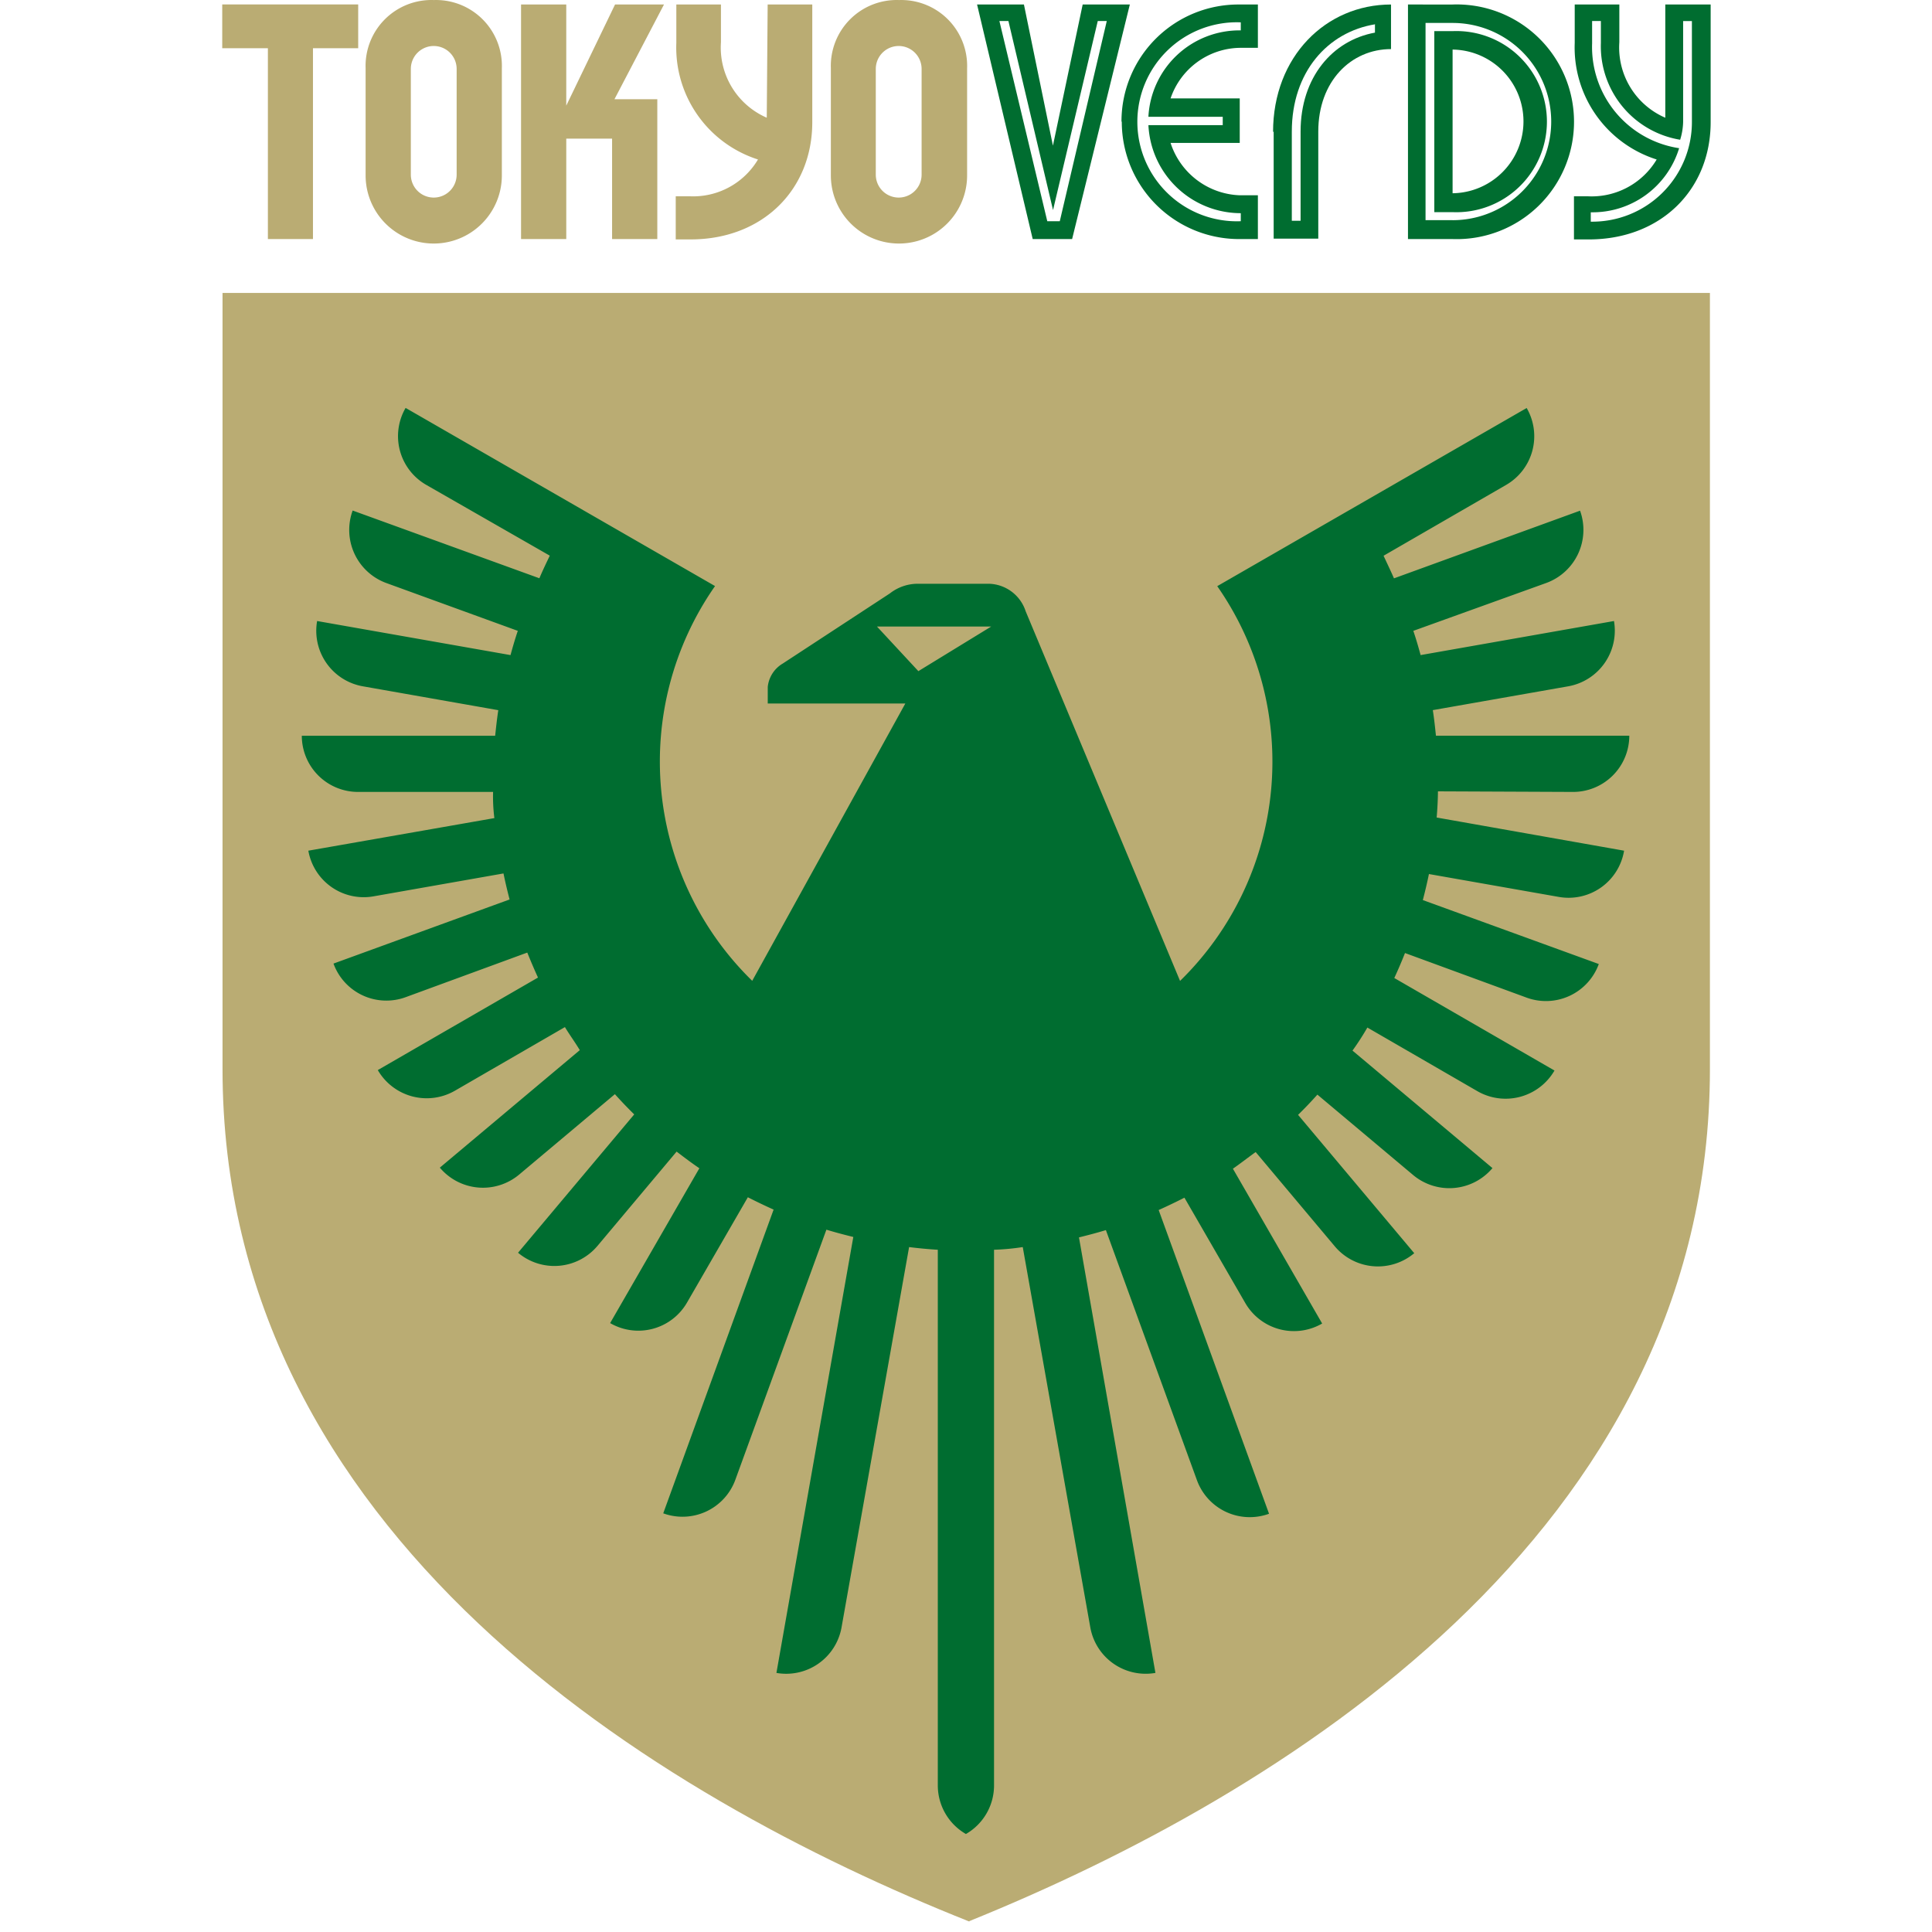 <svg xmlns="http://www.w3.org/2000/svg" xmlns:xlink="http://www.w3.org/1999/xlink" width="150" height="150" viewBox="0 0 150 150">
  <defs>
    <clipPath id="clip-_123">
      <rect width="150" height="150"/>
    </clipPath>
  </defs>
  <g id="_123" data-name="123" clip-path="url(#clip-_123)">
    <g id="_123-2" data-name="123" transform="translate(-32.726 -35.807)">
      <g id="グループ_3" data-name="グループ 3" transform="translate(49.98 35.807)">
        <g id="グループ_1" data-name="グループ 1">
          <path id="パス_82" data-name="パス 82" d="M87.537,44.9a5.936,5.936,0,0,1-3.557-5.855V36.11H80.516v2.979a9.123,9.123,0,0,0,6.34,9.054A5.855,5.855,0,0,1,81.544,51H80.47v3.349h1.155c5.578,0,9.446-3.846,9.446-9.1V36.11H87.607Z" transform="translate(-45.26 -35.761)" fill="#baac73"/>
          <path id="パス_83" data-name="パス 83" d="M77.368,36.11l-3.788,7.853V36.11H70.07V54.321h3.511V46.526h3.557v7.795h3.511V43.466H77.322l3.846-7.356Z" transform="translate(-46.87 -35.761)" fill="#baac73"/>
          <path id="パス_84" data-name="パス 84" d="M49.98,39.505h3.545V54.321h3.5V39.505h3.511v-3.4H49.98Z" transform="translate(-49.98 -35.761)" fill="#baac73"/>
          <path id="パス_85" data-name="パス 85" d="M66.688,49.368a1.778,1.778,0,1,1-3.557,0V41.157a1.778,1.778,0,1,1,3.557,0ZM64.909,35.81A5.116,5.116,0,0,0,59.62,41.1v8.326a5.289,5.289,0,1,0,10.578,0V41.1a5.116,5.116,0,0,0-5.289-5.289" transform="translate(-48.488 -35.807)" fill="#baac73"/>
          <path id="パス_86" data-name="パス 86" d="M97.945,49.368a1.778,1.778,0,1,1-3.557,0V41.157a1.778,1.778,0,0,1,3.557,0ZM96.189,35.81A5.116,5.116,0,0,0,90.9,41.1v8.326a5.289,5.289,0,1,0,10.578,0V41.1a5.116,5.116,0,0,0-5.289-5.289" transform="translate(-43.646 -35.807)" fill="#baac73"/>
        </g>
        <g id="グループ_2" data-name="グループ 2" transform="translate(58.606 0.344)">
          <path id="パス_87" data-name="パス 87" d="M150.018,45.221a7.737,7.737,0,0,1-7.853,7.749v-.728a7.021,7.021,0,0,0,6.86-4.977,7.945,7.945,0,0,1-6.756-8.141V37.392h.681v1.7a7.356,7.356,0,0,0,6.155,7.518,5,5,0,0,0,.231-1.386v-7.83h.681Zm-2.067-9.111V44.9a5.936,5.936,0,0,1-3.568-5.855V36.11h-3.464v2.979a9.123,9.123,0,0,0,6.363,9.054A5.878,5.878,0,0,1,141.934,51H140.86v3.349h1.155c5.578,0,9.458-3.846,9.458-9.111V36.11Z" transform="translate(-94.518 -36.104)" fill="#006d30"/>
          <path id="パス_88" data-name="パス 88" d="M128.54,37.681v.612c-3.291.6-5.774,3.464-5.774,7.679V52.9h-.681V45.972c0-4.619,2.783-7.726,6.467-8.326m-7.876,8.326v8.315h3.464V45.972c0-3.9,2.541-6.4,5.647-6.4V36.11c-5.047,0-9.158,4.03-9.158,9.9" transform="translate(-97.649 -36.104)" fill="#006d30"/>
          <path id="パス_89" data-name="パス 89" d="M132.89,50.488V39.333a5.578,5.578,0,0,1,0,11.155m0-12.587h-1.42V51.955h1.42a7.033,7.033,0,1,0,0-14.054" transform="translate(-95.971 -35.828)" fill="#006d30"/>
          <path id="パス_90" data-name="パス 90" d="M119.7,38.119a7.079,7.079,0,0,0-7.171,6.709H118.3v.647H112.53a7.183,7.183,0,0,0,7.171,6.836v.624a7.726,7.726,0,1,1,0-15.44Zm-9.238,7.067a9.111,9.111,0,0,0,9.158,9.135h1.409v-3.4h-1.409a5.866,5.866,0,0,1-5.37-4.065h5.37V43.4h-5.37a5.774,5.774,0,0,1,5.37-3.926h1.409V36.11h-1.409a9.077,9.077,0,0,0-9.181,9.111" transform="translate(-99.227 -36.104)" fill="#006d30"/>
          <path id="パス_91" data-name="パス 91" d="M133.164,52.855h-2.1V37.543h2.1a7.656,7.656,0,0,1,0,15.313m0-16.745H129.7V54.322h3.464a9.111,9.111,0,1,0,0-18.211" transform="translate(-96.245 -36.105)" fill="#006d30"/>
          <path id="パス_92" data-name="パス 92" d="M107.151,52.936h-.97l-3.718-15.544h.7l3.464,14.678L110.1,37.392h.7Zm1.778-16.826-2.31,10.959L104.368,36.11H100.73l4.319,18.211h3.06L112.59,36.11Z" transform="translate(-100.73 -36.104)" fill="#006d30"/>
        </g>
      </g>
      <path id="パス_93" data-name="パス 93" d="M107.994,181.951C83.57,172.239,50,151.926,50,115.758V55.5H165.481v60.258c0,36.134-33.593,56.482-57.509,66.159" transform="translate(0.003 3.049)" fill="#baac73"/>
      <path id="パス_94" data-name="パス 94" d="M99.986,80.206h8.869L103.2,83.67Zm54.045,12.841a4.365,4.365,0,0,0,4.365-4.365H143.384c-.069-.658-.139-1.328-.243-1.986l10.509-1.848a4.388,4.388,0,0,0,3.557-5.07l-15.013,2.645c-.173-.635-.358-1.27-.566-1.882l10.324-3.718a4.388,4.388,0,0,0,2.621-5.612h0l-14.447,5.254c-.254-.589-.531-1.155-.808-1.755l9.516-5.5a4.365,4.365,0,0,0,1.594-5.97l-.924.531-23.1,13.3a23.8,23.8,0,0,1-2.887,30.649l-11.987-28.7a3.083,3.083,0,0,0-2.887-2.136h-5.508a3.522,3.522,0,0,0-2.148.751l-8.326,5.451a2.379,2.379,0,0,0-1.155,1.813v1.282h10.682L90.3,107.713a23.8,23.8,0,0,1-2.887-30.649l-23.1-13.3-.924-.531a4.365,4.365,0,0,0,1.594,5.97l9.6,5.5c-.277.577-.554,1.155-.808,1.755L59.279,71.2h0a4.388,4.388,0,0,0,2.6,5.624L72.1,80.541c-.208.612-.393,1.247-.566,1.882L56.519,79.778a4.377,4.377,0,0,0,3.557,5.07L70.585,86.7c-.1.658-.173,1.328-.243,1.986H55.33A4.365,4.365,0,0,0,59.7,93.047H70.181a13.246,13.246,0,0,0,.1,2.032L55.838,97.609h0a4.365,4.365,0,0,0,5.058,3.545l10.093-1.778c.139.681.3,1.351.473,2.021L57.79,106.374h0a4.365,4.365,0,0,0,5.6,2.61l9.446-3.464q.4.993.831,1.94l-12.437,7.183h0a4.388,4.388,0,0,0,5.982,1.605l8.546-4.943c.37.612.774,1.155,1.155,1.79l-10.867,9.123h0a4.377,4.377,0,0,0,6.167.531l7.425-6.236c.485.543.982,1.062,1.5,1.571l-9.019,10.74a4.377,4.377,0,0,0,6.167-.531l6.144-7.321c.577.439,1.155.878,1.767,1.293l-6.929,12.022h0a4.365,4.365,0,0,0,5.97-1.594l4.723-8.176c.658.335,1.328.658,2,.958l-8.569,23.581a4.365,4.365,0,0,0,5.6-2.61l7.067-19.412c.681.208,1.386.393,2.09.566l-5.97,33.847h0a4.365,4.365,0,0,0,5.058-3.545l5.243-29.517c.739.092,1.478.162,2.229.208v41.573a4.354,4.354,0,0,0,2.183,3.788,4.354,4.354,0,0,0,2.183-3.788V128.592a17.964,17.964,0,0,0,2.229-.208l5.243,29.517a4.365,4.365,0,0,0,5.058,3.545h0l-5.936-33.813c.7-.173,1.409-.358,2.09-.566l7.067,19.412a4.365,4.365,0,0,0,5.6,2.61l-8.569-23.581c.67-.3,1.34-.624,2-.958l4.723,8.176a4.365,4.365,0,0,0,5.97,1.594h0L127.621,122.3c.6-.416,1.155-.855,1.767-1.293l6.144,7.321a4.377,4.377,0,0,0,6.167.531h0l-9.019-10.74c.52-.508,1.016-1.028,1.5-1.571l7.425,6.236a4.377,4.377,0,0,0,6.167-.531h0l-10.867-9.123a20.576,20.576,0,0,0,1.155-1.79l8.546,4.943a4.388,4.388,0,0,0,5.982-1.605h0l-12.437-7.183q.439-.947.831-1.94l9.446,3.464a4.365,4.365,0,0,0,5.6-2.61h0l-13.661-4.966c.173-.67.335-1.34.473-2.021l10.093,1.778a4.365,4.365,0,0,0,5.058-3.591h0l-14.551-2.575c.058-.67.092-1.351.1-2.032Z" transform="translate(0.828 4.245)" fill="#006d30"/>
    </g>
  </g>
</svg>
